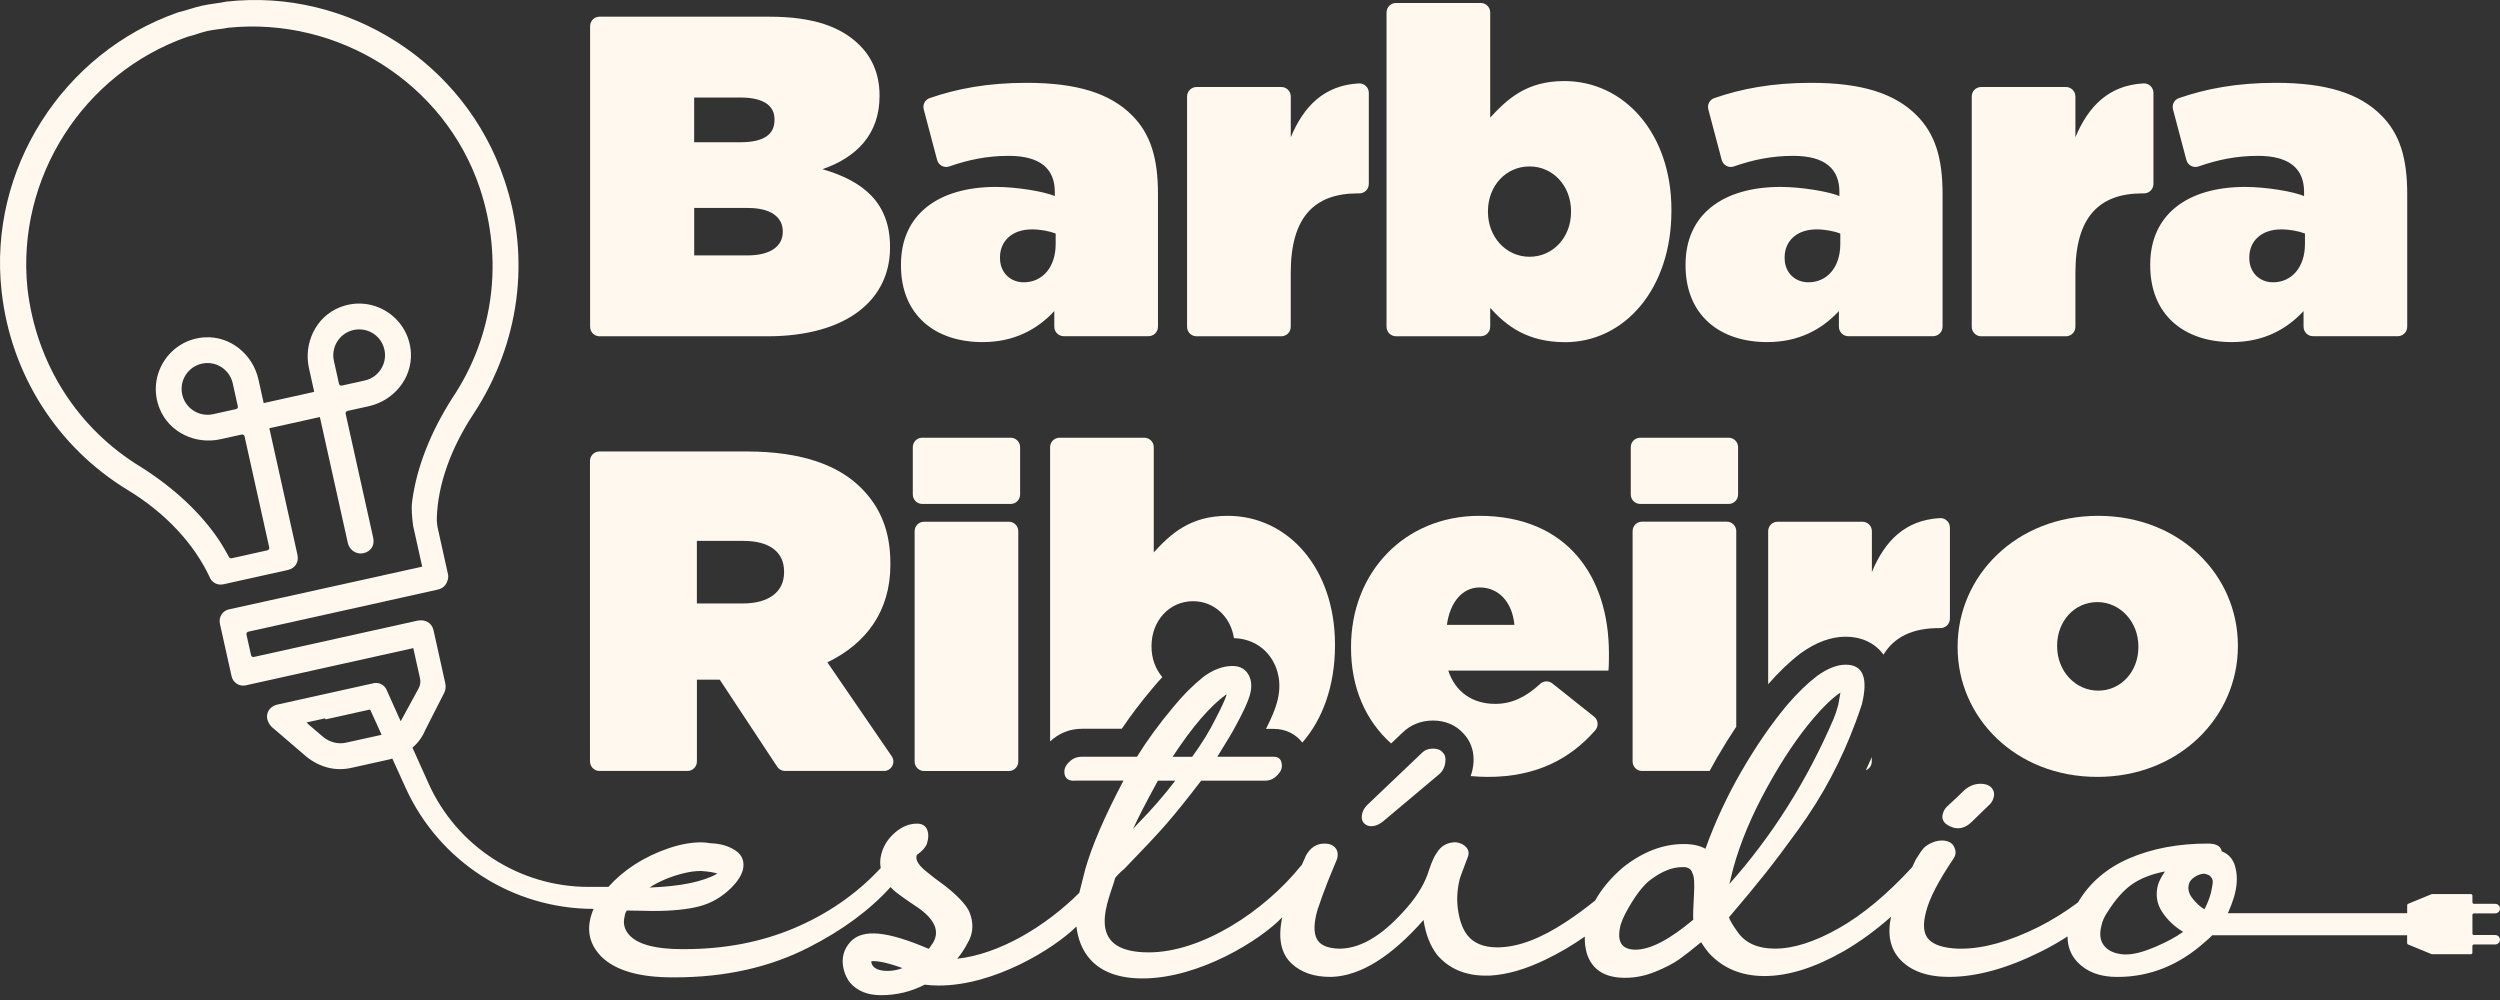 <svg xmlns="http://www.w3.org/2000/svg" width="225" height="90" viewBox="0 0 225 90" fill="none"><rect x="0" y="0" width="225" height="90" fill="#333333" stroke="none"/><path d="M53.11 2.352C53.11 1.885 53.489 1.502 53.961 1.502H69.214C73.201 1.502 75.706 2.407 77.39 4.091C78.418 5.118 79.159 6.596 79.159 8.571V8.655C79.159 12.065 77.104 14.162 74.022 15.227C77.719 16.296 80.102 18.267 80.102 22.212V22.296C80.102 26.898 76.321 30.266 69.05 30.266H53.961C53.493 30.266 53.11 29.887 53.11 29.415V2.352ZM69.707 10.747C69.707 9.476 68.68 8.777 66.625 8.777H62.474V12.802H66.663C68.717 12.802 69.703 12.103 69.703 10.832V10.747H69.707ZM67.324 18.717H62.478V22.986H67.286C69.383 22.986 70.448 22.123 70.448 20.89V20.81C70.448 19.576 69.421 18.717 67.324 18.717ZM81.087 23.892V23.807C81.087 19.328 84.413 16.823 89.634 16.823C91.524 16.823 93.949 17.235 94.934 17.644V17.273C94.934 15.219 93.659 14.027 90.783 14.027C88.817 14.027 87.12 14.389 85.436 14.979C84.973 15.143 84.468 14.873 84.341 14.398L83.137 9.846C83.024 9.421 83.251 8.975 83.668 8.832C86.084 7.994 88.846 7.455 92.387 7.455C96.947 7.455 99.906 8.402 101.877 10.373C103.561 12.057 104.218 14.233 104.218 17.48V29.407C104.218 29.874 103.839 30.257 103.367 30.257H95.738C95.271 30.257 94.888 29.878 94.888 29.407V27.997C93.326 29.681 91.233 30.788 88.438 30.788C84.127 30.792 81.087 28.329 81.087 23.892ZM95.01 21.959V21.016C94.475 20.81 93.654 20.645 92.875 20.645C91.027 20.645 90 21.753 90 23.151V23.231C90 24.544 90.943 25.407 92.134 25.407C93.781 25.411 95.01 24.098 95.01 21.959ZM107.691 7.83H115.32C115.787 7.83 116.17 8.209 116.17 8.68V12.351C117.336 9.569 119.16 7.678 122.296 7.506C122.78 7.48 123.193 7.872 123.193 8.356V16.553C123.193 17.021 122.814 17.404 122.342 17.404H122.203C118.259 17.404 116.166 19.58 116.166 24.553V29.415C116.166 29.883 115.787 30.266 115.316 30.266H107.687C107.219 30.266 106.836 29.887 106.836 29.415V8.676C106.841 8.209 107.224 7.83 107.691 7.83ZM134.118 27.714V29.411C134.118 29.878 133.739 30.262 133.268 30.262H125.639C125.172 30.262 124.788 29.883 124.788 29.411V1.119C124.788 0.651 125.167 0.268 125.639 0.268H133.268C133.735 0.268 134.118 0.647 134.118 1.119V10.583C135.638 8.941 137.364 7.295 140.775 7.295C146.197 7.295 150.428 12.019 150.428 18.881V18.966C150.428 26.072 146.155 30.796 140.859 30.796C137.448 30.792 135.558 29.314 134.118 27.714ZM141.393 19.084V19.004C141.393 16.743 139.789 14.979 137.655 14.979C135.52 14.979 133.916 16.747 133.916 19.004V19.084C133.916 21.302 135.52 23.108 137.655 23.108C139.789 23.108 141.393 21.344 141.393 19.084ZM151.7 23.892V23.807C151.7 19.328 155.026 16.823 160.247 16.823C162.137 16.823 164.562 17.235 165.547 17.644V17.273C165.547 15.219 164.276 14.027 161.396 14.027C159.43 14.027 157.733 14.389 156.049 14.979C155.586 15.143 155.081 14.873 154.954 14.398L153.75 9.846C153.637 9.421 153.864 8.975 154.281 8.832C156.697 7.994 159.459 7.455 163 7.455C167.56 7.455 170.519 8.402 172.49 10.373C174.174 12.057 174.831 14.233 174.831 17.48V29.407C174.831 29.874 174.452 30.257 173.98 30.257H166.351C165.884 30.257 165.501 29.878 165.501 29.407V27.997C163.939 29.681 161.846 30.788 159.051 30.788C154.74 30.792 151.7 28.329 151.7 23.892ZM165.627 21.959V21.016C165.092 20.81 164.271 20.645 163.493 20.645C161.644 20.645 160.617 21.753 160.617 23.151V23.231C160.617 24.544 161.56 25.407 162.752 25.407C164.398 25.411 165.627 24.098 165.627 21.959ZM178.308 7.83H185.937C186.404 7.83 186.787 8.209 186.787 8.68V12.351C187.954 9.569 189.777 7.678 192.913 7.506C193.397 7.48 193.81 7.872 193.81 8.356V16.553C193.81 17.021 193.431 17.404 192.96 17.404H192.825C188.88 17.404 186.787 19.58 186.787 24.553V29.415C186.787 29.883 186.409 30.266 185.937 30.266H178.308C177.841 30.266 177.458 29.887 177.458 29.415V8.676C177.458 8.209 177.837 7.83 178.308 7.83ZM193.52 23.892V23.807C193.52 19.328 196.846 16.823 202.066 16.823C203.957 16.823 206.382 17.235 207.367 17.644V17.273C207.367 15.219 206.095 14.027 203.216 14.027C201.249 14.027 199.553 14.389 197.869 14.979C197.406 15.143 196.9 14.873 196.774 14.398L195.57 9.846C195.456 9.421 195.684 8.975 196.1 8.832C198.517 7.994 201.279 7.455 204.82 7.455C209.379 7.455 212.339 8.402 214.309 10.373C215.993 12.057 216.65 14.233 216.65 17.48V29.407C216.65 29.874 216.271 30.257 215.8 30.257H208.171C207.704 30.257 207.32 29.878 207.32 29.407V27.997C205.758 29.681 203.666 30.788 200.87 30.788C196.559 30.792 193.52 28.329 193.52 23.892ZM207.447 21.959V21.016C206.912 20.81 206.091 20.645 205.312 20.645C203.464 20.645 202.437 21.753 202.437 23.151V23.231C202.437 24.544 203.38 25.407 204.571 25.407C206.213 25.411 207.447 24.098 207.447 21.959Z" fill="#FFF8EE"></path><path d="M168.461 68.537V68.141C168.288 68.537 168.107 68.932 167.926 69.324C168.237 69.202 168.461 68.894 168.461 68.537Z" fill="#FFF8EE"></path><path d="M156.264 65.4V47.801C156.264 47.334 155.885 46.951 155.413 46.951H147.784C147.317 46.951 146.934 47.33 146.934 47.801V68.536C146.934 69.004 147.313 69.387 147.784 69.387H153.864C154.087 68.974 154.314 68.566 154.546 68.162C155.106 67.197 155.679 66.28 156.264 65.4Z" fill="#FFF8EE"></path><path d="M90.796 46.955H83.167C82.7 46.955 82.317 47.334 82.317 47.806V68.541C82.317 69.008 82.695 69.391 83.167 69.391H90.796C91.263 69.391 91.646 69.012 91.646 68.541V47.806C91.642 47.334 91.263 46.955 90.796 46.955Z" fill="#FFF8EE"></path><path d="M188.758 69.921C196.151 69.921 201.409 64.499 201.409 58.171V58.091C201.409 51.763 196.193 46.425 188.838 46.425C181.445 46.425 176.186 51.847 176.186 58.175V58.259C176.186 64.579 181.403 69.921 188.758 69.921ZM185.141 58.091C185.141 55.956 186.661 54.188 188.758 54.188C190.812 54.188 192.454 55.956 192.454 58.171V58.255C192.454 60.39 190.935 62.158 188.838 62.158C186.783 62.158 185.141 60.39 185.141 58.171V58.091Z" fill="#FFF8EE"></path><path d="M53.957 69.387H61.872C62.339 69.387 62.722 69.008 62.722 68.536V61.169H64.777L69.947 69.004C70.103 69.244 70.372 69.387 70.654 69.387H79.555C80.237 69.387 80.641 68.621 80.253 68.061L74.464 59.611C77.955 57.927 80.135 55.009 80.135 50.82V50.74C80.135 47.78 79.23 45.646 77.504 43.919C75.492 41.907 72.246 40.631 67.151 40.631H53.948C53.481 40.631 53.098 41.01 53.098 41.482V68.541C53.11 69.008 53.489 69.387 53.957 69.387ZM62.722 48.681H66.911C69.13 48.681 70.566 49.586 70.566 51.435V51.519C70.566 53.287 69.168 54.31 66.869 54.31H62.718V48.681H62.722Z" fill="#FFF8EE"></path><path d="M97.368 65.589H100.959C101.776 64.381 102.698 63.164 103.708 61.968C103.999 61.615 104.302 61.274 104.609 60.941C103.999 60.221 103.637 59.266 103.637 58.213V58.133C103.637 55.872 105.241 54.108 107.375 54.108C109.282 54.108 110.764 55.519 111.055 57.434C112.537 57.476 113.796 58.192 114.528 59.434C114.983 60.204 115.421 61.493 114.92 63.253C114.751 63.863 114.436 64.621 113.939 65.598H114.638C115.699 65.598 116.621 66.065 117.21 66.831C119.021 64.756 120.149 61.741 120.149 58.095V58.011C120.149 51.148 115.918 46.425 110.495 46.425C107.085 46.425 105.359 48.066 103.839 49.713V40.244C103.839 39.777 103.46 39.394 102.988 39.394H95.359C94.892 39.394 94.509 39.773 94.509 40.244V66.73C95.3 65.985 96.281 65.589 97.368 65.589Z" fill="#FFF8EE"></path><path d="M125.201 66.911L126.212 65.951C126.948 65.227 127.9 64.848 128.969 64.848C130.072 64.848 131.032 65.257 131.698 66.002C132.182 66.499 132.78 67.438 132.586 68.928C132.544 69.248 132.468 69.555 132.363 69.846C132.868 69.892 133.382 69.921 133.912 69.921C138.362 69.921 141.389 68.225 143.574 65.724C143.894 65.358 143.848 64.798 143.465 64.495L139.714 61.51C139.389 61.253 138.926 61.261 138.623 61.543C137.327 62.739 136.063 63.349 134.573 63.349C132.561 63.349 130.999 62.322 130.342 60.352H144.762C144.804 59.859 144.804 59.282 144.804 58.79C144.804 51.969 141.107 46.425 133.137 46.425C126.401 46.425 121.593 51.519 121.593 58.213V58.297C121.589 61.897 122.915 64.869 125.201 66.911ZM133.175 52.87C134.817 52.87 136.093 54.104 136.299 56.239H130.22C130.506 54.188 131.613 52.87 133.175 52.87Z" fill="#FFF8EE"></path><path d="M162.002 58.84C162.019 58.828 162.04 58.811 162.057 58.798C163.429 57.804 164.794 57.303 166.116 57.303C167.496 57.303 168.675 57.838 169.437 58.815C169.463 58.849 169.488 58.886 169.513 58.92C170.503 57.287 172.182 56.529 174.502 56.529H174.641C175.108 56.529 175.492 56.15 175.492 55.678V47.481C175.492 46.993 175.079 46.601 174.595 46.631C171.454 46.803 169.635 48.69 168.469 51.477V47.805C168.469 47.338 168.09 46.955 167.619 46.955H159.986C159.518 46.955 159.135 47.334 159.135 47.805V61.581C160.087 60.491 161.051 59.564 162.002 58.84Z" fill="#FFF8EE"></path><path d="M83.002 45.355H90.96C91.427 45.355 91.81 44.976 91.81 44.505V40.244C91.81 39.777 91.431 39.394 90.96 39.394H83.002C82.535 39.394 82.152 39.773 82.152 40.244V44.505C82.152 44.972 82.535 45.355 83.002 45.355Z" fill="#FFF8EE"></path><path d="M147.62 45.355H155.577C156.045 45.355 156.428 44.976 156.428 44.505V40.244C156.428 39.777 156.049 39.394 155.577 39.394H147.62C147.153 39.394 146.77 39.773 146.77 40.244V44.505C146.77 44.972 147.153 45.355 147.62 45.355Z" fill="#FFF8EE"></path><path d="M123.555 74.351C123.866 74.313 124.165 74.174 124.456 73.942L129.613 69.606C129.874 69.345 130.03 69.012 130.081 68.608C130.131 68.204 130.055 67.913 129.845 67.728C129.664 67.492 129.369 67.374 128.965 67.374C128.561 67.374 128.228 67.505 127.967 67.766L123.041 72.456C122.78 72.717 122.624 73.012 122.574 73.336C122.523 73.66 122.586 73.917 122.768 74.098C122.978 74.305 123.239 74.389 123.555 74.351Z" fill="#FFF8EE"></path><path d="M175.496 74.368C176.199 74.709 176.864 74.561 177.487 73.938L178.931 72.532C179.167 72.351 179.327 72.111 179.42 71.808C179.512 71.509 179.479 71.239 179.323 71.008C179.112 70.696 178.75 70.54 178.228 70.54C177.731 70.54 177.264 70.722 176.822 71.088C176.51 71.399 176.014 71.871 175.336 72.494C175.125 72.675 174.986 72.873 174.906 73.079C174.675 73.652 174.868 74.081 175.496 74.368Z" fill="#FFF8EE"></path><path d="M224.57 84.152H222.654C222.582 84.152 222.519 84.093 222.519 84.017V82.337C222.519 82.266 222.578 82.203 222.654 82.203H224.57C224.805 82.203 224.999 82.009 224.999 81.773C224.999 81.537 224.805 81.344 224.57 81.344H222.654C222.582 81.344 222.519 81.285 222.519 81.209V80.603C222.519 80.531 222.46 80.468 222.384 80.468H218.89C218.873 80.468 218.856 80.472 218.839 80.476L216.73 81.344C216.68 81.365 216.646 81.411 216.646 81.466V82.186H200.504C200.529 82.131 200.559 82.076 200.576 82.038C200.74 81.664 200.9 81.243 201.052 80.767C201.338 79.803 201.388 78.931 201.207 78.148C201.026 77.365 200.609 76.86 199.957 76.624C199.877 76.157 199.46 75.921 198.706 75.921C196.05 75.921 193.692 76.363 191.633 77.251C189.6 78.127 188.063 79.449 187.019 81.217C185.891 82.059 184.708 82.8 183.466 83.428C180.834 84.733 178.514 85.381 176.51 85.381H176.237C174.961 85.331 174.081 85.057 173.597 84.56C173.113 84.064 173.029 83.23 173.344 82.059C173.631 80.889 174.452 79.297 175.807 77.289C176.018 76.978 176.056 76.662 175.925 76.35C175.795 75.934 175.458 75.698 174.911 75.647H174.873H174.793C174.506 75.647 174.233 75.698 173.972 75.803C173.711 75.908 173.504 76.018 173.344 76.136C173.189 76.254 173.012 76.456 172.818 76.742C172.624 77.028 172.494 77.23 172.427 77.348C172.368 77.458 172.254 77.694 172.094 78.047C169.842 80.493 167.644 82.325 165.492 83.541C163.328 84.766 161.413 85.377 159.746 85.377C158.234 85.377 157.127 84.897 156.424 83.933C156.007 83.36 155.733 82.906 155.603 82.565C156.958 80.977 158.057 79.647 158.903 78.578C159.75 77.508 160.735 76.199 161.855 74.65C162.975 73.1 163.96 71.521 164.806 69.921C165.652 68.317 166.389 66.671 167.012 64.979C167.143 64.642 167.324 64.12 167.56 63.417C168.157 61.021 167.677 59.821 166.116 59.821C165.332 59.821 164.474 60.162 163.535 60.836C162.651 61.514 161.75 62.385 160.836 63.455C159.404 65.172 158.036 67.16 156.731 69.416C155.43 71.669 154.348 73.997 153.489 76.392C152.992 76.106 152.344 75.963 151.536 75.963C149.658 75.963 147.835 76.666 146.062 78.072C144.98 79.003 144.151 79.992 143.57 81.041C142.774 81.689 141.907 82.329 140.96 82.956C138.678 84.468 136.64 85.238 134.842 85.263H134.762C133.537 85.263 132.64 84.897 132.064 84.169C131.672 83.672 131.398 82.965 131.243 82.038C131.087 81.112 131.125 80.156 131.361 79.167C131.386 79.037 131.634 78.359 132.102 77.133C132.232 76.797 132.186 76.502 131.963 76.254C131.739 76.005 131.436 75.858 131.045 75.803H131.007C130.695 75.803 130.409 75.862 130.148 75.98C129.887 76.098 129.664 76.275 129.483 76.506C129.302 76.742 129.142 76.995 129.016 77.268C128.885 77.542 128.754 77.874 128.624 78.266C128.283 79.411 127.614 80.561 126.611 81.706C125.609 82.851 124.662 83.714 123.778 84.287C122.683 85.015 121.601 85.381 120.536 85.381C119.467 85.356 118.789 85.057 118.503 84.48C118.216 83.908 118.242 83.036 118.583 81.862C118.844 81.078 119.155 80.22 119.522 79.281C120.044 78.03 120.317 77.365 120.343 77.289C120.448 76.873 120.389 76.54 120.166 76.291C119.943 76.043 119.627 75.921 119.21 75.921C118.482 75.921 117.922 76.287 117.53 77.016C117.4 77.31 117.273 77.592 117.151 77.866C117.122 77.895 117.088 77.921 117.059 77.954C113.8 81.992 108.184 85.714 103.38 85.714C97.342 85.714 99.877 80.889 100.369 79.011C100.449 78.906 100.538 78.805 100.643 78.7C100.748 78.594 100.833 78.51 100.896 78.447C100.959 78.384 101.06 78.296 101.19 78.195C102.908 76.422 104.175 75.075 104.98 74.148C105.788 73.222 106.828 71.925 108.108 70.258H113.893C114.36 70.258 114.764 70.039 115.105 69.593C115.341 69.332 115.417 69.02 115.341 68.654C115.261 68.288 115.029 68.107 114.638 68.107H109.556C110.44 66.701 111.013 65.737 111.274 65.215C111.926 64.015 112.331 63.13 112.486 62.558C112.693 61.83 112.651 61.211 112.352 60.701C112.053 60.192 111.577 59.939 110.924 59.939C110.066 59.939 109.19 60.263 108.306 60.916C107.342 61.699 106.453 62.583 105.649 63.573C104.373 65.084 103.266 66.596 102.327 68.107H97.363C96.921 68.107 96.543 68.263 96.231 68.574C95.839 68.941 95.709 69.345 95.839 69.787C95.97 70.153 96.294 70.309 96.816 70.254H101.115C99.422 73.458 98.273 76.115 97.675 78.228C97.667 78.262 97.658 78.296 97.65 78.329L97.136 80.354C94.117 83.36 89.966 85.865 86.152 86.286C86.526 85.832 86.846 85.347 87.103 84.834C87.802 83.668 87.465 82.464 87.141 81.866C86.75 81.213 86.034 80.485 84.99 79.677C84.337 79.209 83.845 78.83 83.504 78.544C82.721 77.946 82.384 77.437 82.489 77.02C82.514 76.94 82.539 76.902 82.569 76.902C83.011 76.59 83.297 76.262 83.428 75.925C83.584 75.403 83.584 74.974 83.428 74.637C83.272 74.3 82.973 74.127 82.527 74.127C81.824 74.127 81.159 74.401 80.535 74.948C79.908 75.496 79.504 76.136 79.323 76.864C79.218 77.256 79.192 77.622 79.243 77.959C79.247 78.013 79.255 78.068 79.264 78.127C79.23 78.165 79.192 78.195 79.163 78.232C77.028 80.497 74.464 82.266 71.484 83.529C68.499 84.792 65.198 85.423 61.577 85.423H61.383C59.089 85.423 57.539 85.032 56.731 84.253C56.209 83.731 56.041 83.133 56.222 82.455C56.247 82.249 56.314 82.076 56.415 81.946C56.727 81.946 57.152 81.954 57.687 81.967C58.221 81.979 58.579 81.988 58.76 81.988C60.508 81.988 61.914 81.845 62.983 81.558C64.053 81.272 65.004 80.712 65.838 79.879C66.36 79.356 66.697 78.839 66.852 78.317C67.033 77.563 66.819 76.974 66.208 76.557C65.598 76.14 64.832 75.917 63.922 75.891C63.661 75.841 63.387 75.811 63.101 75.811C62.188 75.811 61.198 75.993 60.133 76.359C59.063 76.725 58.062 77.205 57.123 77.807C56.239 78.376 55.447 79.049 54.748 79.824C54.736 79.824 54.727 79.82 54.714 79.82H52.963C46.745 79.82 41.107 76.169 38.56 70.494L37.124 67.294C37.617 66.861 38.013 66.334 38.261 65.728L39.97 62.373C40.105 62.107 40.143 61.804 40.08 61.514L39.019 56.731C38.867 56.049 38.274 55.704 37.533 55.868L30.641 57.396L30.371 57.455L22.843 59.127C22.73 59.152 22.62 59.08 22.595 58.967L22.182 57.106C22.157 56.992 22.229 56.878 22.342 56.853L34.674 54.117C34.708 54.108 34.737 54.096 34.771 54.087C34.792 54.083 34.813 54.083 34.834 54.079L39.381 53.068C39.823 52.971 40.126 52.698 40.244 52.336C40.337 52.133 40.37 51.902 40.316 51.666L39.423 47.641C39.347 47.309 39.305 46.972 39.314 46.631C39.394 43.621 40.589 40.299 42.657 37.187C46.749 30.91 47.801 23.277 45.389 16.179C41.865 5.632 31.306 -1.091 20.364 0.146C19.682 0.298 18.974 0.336 18.179 0.513C17.383 0.689 16.726 0.955 16.044 1.106C5.632 4.731 -1.091 15.294 0.146 26.233C0.967 33.689 5.173 40.269 11.514 44.113C14.962 46.21 17.488 48.993 18.852 51.91C18.856 51.915 18.861 51.919 18.861 51.927C19.046 52.411 19.559 52.706 20.086 52.588L20.17 52.571C20.178 52.571 20.187 52.571 20.195 52.571C20.208 52.567 20.216 52.563 20.229 52.559L25.824 51.317C25.828 51.317 25.828 51.317 25.833 51.312C25.849 51.308 25.866 51.308 25.883 51.304C26.565 51.153 26.919 50.597 26.767 49.915L24.241 38.543L28.788 37.533L31.306 48.871C31.449 49.511 32.081 49.936 32.721 49.784C33.394 49.629 33.739 49.077 33.588 48.399L31.108 37.238C31.083 37.124 31.154 37.011 31.268 36.985L33.188 36.56C35.428 36.063 37.099 34.055 36.981 31.765C36.817 28.544 33.537 26.456 30.548 27.672C28.422 28.535 27.31 30.897 27.807 33.137L28.279 35.268L23.732 36.278L23.26 34.152C22.763 31.912 20.755 30.241 18.465 30.358C15.244 30.523 13.156 33.802 14.373 36.792C15.236 38.918 17.598 40.029 19.837 39.532L21.757 39.107C21.871 39.082 21.985 39.154 22.01 39.267L24.233 49.275C24.258 49.389 24.186 49.502 24.073 49.527L20.844 50.243C20.751 50.264 20.658 50.222 20.612 50.138C20.322 49.607 20.002 49.047 19.753 48.673C18.082 46.163 15.665 43.928 12.735 42.063C6.942 38.564 3.254 32.704 2.47 25.955C1.46 16.035 7.476 6.588 16.89 3.304C17.459 3.178 18.002 2.938 18.684 2.786C19.366 2.635 19.959 2.622 20.528 2.496C30.447 1.485 40.008 7.476 43.179 16.915C45.326 23.361 44.467 30.232 40.699 35.84C38.766 38.876 37.499 42.033 37.095 45.115C37.002 45.822 37.086 46.534 37.171 47.241C37.175 47.267 37.175 47.296 37.179 47.321L37.209 47.448C37.23 47.57 37.996 50.997 37.996 50.997L34.341 51.809C34.32 51.813 34.303 51.822 34.282 51.83C34.249 51.839 34.215 51.839 34.181 51.847C34.181 51.847 20.654 54.832 20.599 54.845C20.023 54.971 19.665 55.548 19.791 56.133L19.812 56.23L20.823 60.777L20.839 60.857C20.97 61.438 21.538 61.809 22.115 61.682C22.123 61.682 22.132 61.674 22.14 61.674C22.149 61.674 22.157 61.674 22.166 61.67L30.885 59.733L31.154 59.674L37.196 58.331L37.802 61.059C37.87 61.362 37.823 61.678 37.676 61.952L36.143 64.768C36.118 64.819 36.089 64.865 36.063 64.916L34.758 62.011C34.514 61.56 33.988 61.362 33.516 61.514L24.944 63.417C24.511 63.514 24.14 63.842 24.052 64.28C24.001 64.524 24.043 64.735 24.123 64.916C24.195 65.114 24.325 65.299 24.481 65.446L27.576 68.099C28.738 69.033 30.14 69.437 31.617 69.109L35.028 68.351C35.124 68.33 35.217 68.296 35.31 68.271L36.505 70.903C39.52 77.538 46.134 81.798 53.422 81.798C53.325 82.026 53.237 82.257 53.178 82.489C52.786 83.895 53.127 85.12 54.192 86.164C55.468 87.364 57.577 87.962 60.524 87.962H60.718C65.252 87.962 69.277 87.065 72.793 85.263C75.82 83.722 78.27 81.912 80.152 79.836C80.321 80.026 80.493 80.186 80.67 80.321C80.994 80.569 81.419 80.876 81.942 81.238C82.464 81.605 85.145 83.045 83.925 84.927C83.912 84.948 83.891 84.964 83.878 84.986C83.794 85.124 83.697 85.259 83.588 85.398C79.879 83.807 77.664 83.571 76.561 84.741C75.193 86.19 76.123 88.004 76.51 88.45C77.163 89.191 78.085 89.566 79.285 89.566C80.7 89.566 82.013 89.246 83.226 88.619C83.617 88.669 84.034 88.699 84.493 88.699C89.465 88.699 94.804 85.427 96.879 83.386C97.107 85.377 98.29 88.059 102.824 88.059C107.952 88.059 113.48 84.577 115.404 82.552C114.996 84.447 115.282 85.849 116.276 86.749C117.134 87.533 118.28 87.92 119.715 87.92H119.871C122.452 87.815 125.201 86.11 128.119 82.8C128.3 84.051 128.704 85.095 129.331 85.929C130.401 87.179 131.857 87.806 133.71 87.806H134.063C135.6 87.726 137.28 87.246 139.103 86.362C140.332 85.773 141.507 85.082 142.631 84.291C142.619 84.826 142.677 85.335 142.816 85.815C143.284 87.276 144.433 88.004 146.256 88.004C147.17 88.004 148.075 87.823 148.972 87.457C149.873 87.091 150.588 86.72 151.123 86.341C151.658 85.962 152.315 85.449 153.098 84.796C153.308 85.137 153.54 85.461 153.801 85.773C155.076 87.154 156.744 87.844 158.802 87.844C160.937 87.844 163.312 87.103 165.918 85.617C167.358 84.788 168.785 83.748 170.191 82.51C169.85 84.118 170.124 85.406 171.016 86.358C171.993 87.398 173.458 87.92 175.412 87.92C177.887 87.92 180.636 87.162 183.659 85.655C184.489 85.246 185.293 84.783 186.08 84.278C186.076 85.175 186.366 85.941 186.96 86.577C187.806 87.474 188.998 87.924 190.535 87.924H190.572C193.49 87.924 196.121 86.867 198.466 84.758C198.702 84.573 198.909 84.375 199.102 84.173H216.642V84.88C216.642 84.935 216.675 84.981 216.726 85.002L218.835 85.87C218.852 85.878 218.869 85.878 218.886 85.878H222.38C222.452 85.878 222.515 85.819 222.515 85.743V85.137C222.515 85.066 222.574 85.002 222.65 85.002H224.565C224.801 85.002 224.995 84.809 224.995 84.573C224.999 84.346 224.805 84.152 224.57 84.152ZM155.796 78.94C155.876 78.603 155.94 78.342 155.99 78.157C156.613 75.866 157.624 73.445 159.017 70.907C160.411 68.368 161.825 66.263 163.257 64.596C164.141 63.556 164.937 62.798 165.64 62.331C165.535 62.958 165.471 63.32 165.446 63.425C165.316 63.922 165.172 64.351 165.017 64.713C162.617 70.288 159.493 75.239 155.636 79.567C155.666 79.487 155.721 79.281 155.796 78.94ZM110.381 62.486V62.566C110.251 62.983 109.914 63.712 109.367 64.756C108.87 65.77 108.179 66.89 107.295 68.115H105.535C107.308 65.404 108.925 63.53 110.381 62.486ZM104.209 70.263H105.771C104.782 71.568 103.637 72.881 102.331 74.212L101.978 74.603C102.344 73.77 103.085 72.321 104.209 70.263ZM59.83 79.154C60.352 78.931 60.899 78.75 61.472 78.607C62.044 78.464 62.554 78.392 62.996 78.392H63.152C63.829 78.443 64.297 78.523 64.558 78.628C63.282 79.356 61.249 79.773 58.462 79.879C58.853 79.618 59.308 79.377 59.83 79.154ZM32.371 29.643C33.23 29.651 34.047 30.169 34.417 30.944C35.091 32.35 34.257 33.929 32.83 34.245L30.763 34.703C30.649 34.729 30.535 34.657 30.51 34.543L30.051 32.476C29.731 31.053 30.813 29.626 32.371 29.643ZM21.248 36.817L19.181 37.276C17.753 37.592 16.326 36.514 16.343 34.956C16.351 34.097 16.869 33.285 17.644 32.91C19.05 32.236 20.629 33.07 20.945 34.497L21.404 36.564C21.437 36.678 21.366 36.792 21.248 36.817ZM31.121 66.844C30.439 66.995 29.681 66.806 29.1 66.339L27.773 65.202L27.584 65.021L29.239 64.655C29.264 64.684 29.281 64.709 29.31 64.743L33.31 63.855L34.346 66.132L31.121 66.844ZM79.879 87.381C78.422 87.381 78.405 86.602 78.422 86.51C78.721 86.476 79.5 86.501 81.226 87.128C80.78 87.297 80.333 87.381 79.879 87.381ZM152.454 80.603C152.39 81.71 152.369 82.434 152.395 82.771C150.256 84.569 148.525 85.47 147.195 85.47C145.919 85.47 145.473 84.716 145.865 83.205C145.97 82.893 146.1 82.577 146.256 82.266C147.09 80.704 147.873 79.66 148.601 79.138C149.591 78.409 150.517 78.043 151.376 78.043H151.649C152.016 78.093 152.235 78.279 152.315 78.59C152.475 78.822 152.521 79.495 152.454 80.603ZM193.941 85.234C192.896 85.676 192.038 85.899 191.36 85.899H191.166C190.358 85.849 189.764 85.592 189.389 85.137C189.01 84.682 188.926 84.063 189.137 83.28C189.217 82.889 189.398 82.485 189.684 82.068C190.387 80.948 191.124 80.118 191.89 79.584C192.656 79.049 193.642 78.666 194.842 78.43C194.53 78.898 194.319 79.302 194.218 79.643C193.983 80.527 194.109 81.335 194.589 82.068C195.069 82.796 195.705 83.398 196.483 83.866C195.831 84.333 194.985 84.792 193.941 85.234ZM198.984 80.35C198.854 80.847 198.66 81.34 198.399 81.836C198.008 81.6 197.65 81.276 197.326 80.859C196.997 80.443 196.888 80.026 196.993 79.609C197.043 79.348 197.22 79.121 197.519 78.927C197.818 78.733 198.113 78.632 198.399 78.632C198.605 78.683 198.744 78.729 198.807 78.767C198.871 78.805 198.951 78.885 199.043 79.003C199.136 79.121 199.165 79.289 199.14 79.512C199.115 79.731 199.06 80.009 198.984 80.35Z" fill="#FFF8EE"></path></svg>